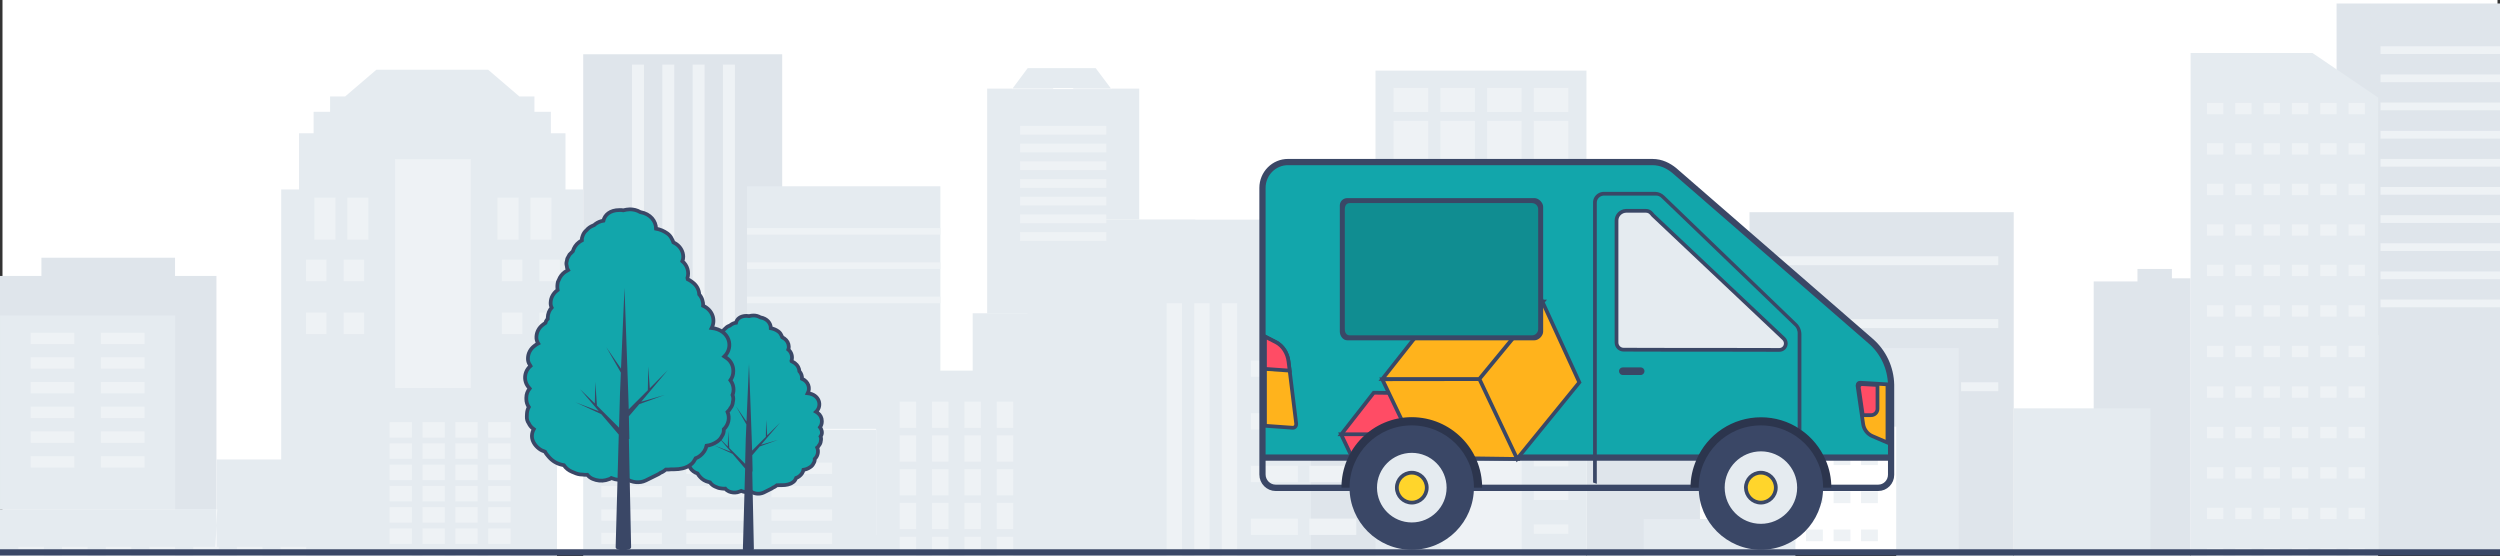 <?xml version="1.0" encoding="utf-8"?>
<!-- Generator: Adobe Illustrator 23.1.0, SVG Export Plug-In . SVG Version: 6.00 Build 0)  -->
<svg version="1.1" id="Banner_Graphic_1" xmlns="http://www.w3.org/2000/svg" xmlns:xlink="http://www.w3.org/1999/xlink" x="0px"
	 y="0px" width="2004px" height="446px" viewBox="0 0 2004 446" enable-background="new 0 0 2004 446" xml:space="preserve">
<rect x="0" y="0" width="2004" height="446" fill="#333333" stroke="none"/>
<rect id="banner_copy_3" x="2" y="-179.2" fill="#FFFFFF" width="2000" height="620"/>
<path id="Shape_4_copy_3" fill-rule="evenodd" clip-rule="evenodd" fill="#DFE5EB" d="M2004,442.8h-97.7V268.5h97.7V442.8z
	 M1614.2,540.8h-211.8V170.1h211.8V540.8z M2004,268.5h-131V2.8h131V268.5z M1756,223.1h-15v-7.5h-27.6v10h-35.1v315.3h77.7V223.1z
	 M467.5,43.5H627v301.3H467.5V43.5z M140.3,221.2v-14.6H33.2v14.6H0v187.2h173.5V221.2H140.3z M1205,540.8H978.4V261H1205V540.8
	L1205,540.8z M1545,540.8h-130.9V312.8H1545V540.8z M1362.7,540.8h-91V242.6h91V540.8z"/>
<path id="Shape_4_copy_2" fill-rule="evenodd" clip-rule="evenodd" fill="#E5EBF0" d="M890.9,71.4h-79.6l12.5-16.8h54.5L890.9,71.4z
	 M1271.7,540.8h-169.1V56.6h169.1V540.8z M1756,42.5h97.7l52.6,35.7v462.6H1756V42.5z M1723.8,540.8h-109.5V327.3h109.5V540.8z
	 M876.1,540.8h-96.4V251.1h96.4V540.8z M860.3,71v-0.4h-16.1V71h-52.9v180h121.9v-180L860.3,71L860.3,71z M453.3,151.9v-45.1h-11.7
	V89.6h-13.2V77.3h-12.1l-25-21.4h-89.6l-25,21.4h-12.1v12.3h-13.2v17.2h-11.7v45.1h-14.3v388.9h242.1V151.9H453.3L453.3,151.9z
	 M173.5,540.8h51.9V368.3h-51.9V540.8z M0.1,408.4h140.3V252.9H0.1V408.4L0.1,408.4z M0,540.8h168.1l6-132.7H0V540.8z M428.8,540.8
	h-136 M753.8,343.8h-155V149.3h155V343.8z M446.5,540.8h255.8V344.4H446.5V540.8z M831,540.8H702.4V428.8H831V540.8L831,540.8z
	 M1050.9,540.8H876.1V176.1h174.8V540.8L1050.9,540.8z M1570.1,540.8h-130.9V279h130.9V540.8L1570.1,540.8z M1520,540.8h-130.9V342
	H1520V540.8L1520,540.8z M1317.6,540.8h71.5V416.1h-71.5V540.8z"/>
<rect x="702.3" y="297.1" fill-rule="evenodd" clip-rule="evenodd" fill="#E5EBF0" width="134.6" height="180.1"/>
<rect x="823.6" y="176.1" fill-rule="evenodd" clip-rule="evenodd" fill="#E5EBF0" width="134.6" height="180.1"/>
<path fill-rule="evenodd" clip-rule="evenodd" fill="#EEF2F5" d="M377.4,311h-60.7V127.6h60.7V311z M1219.8,540.8h-65.2V195.1h65.2
	V540.8z M1601.8,212.6H1415v-7.2h186.8V212.6z M1601.8,263H1415v-7.2h186.8V263z M1601.8,313.6H1572v-7.2h29.8V313.6z M1417.2,372.8
	h-13.5v-9.4h13.5V372.8L1417.2,372.8z M1439.2,372.8h-13.5v-9.4h13.5V372.8L1439.2,372.8z M1461.2,372.8h-13.5v-9.4h13.5V372.8
	L1461.2,372.8z M1483.3,372.8h-13.5v-9.4h13.5V372.8L1483.3,372.8z M1505.3,372.8h-13.5v-9.4h13.5V372.8L1505.3,372.8z
	 M1417.2,403.3h-13.5v-9.4h13.5V403.3z M1439.2,403.3h-13.5v-9.4h13.5V403.3z M1461.2,403.3h-13.5v-9.4h13.5V403.3z M1483.3,403.3
	h-13.5v-9.4h13.5V403.3L1483.3,403.3z M1505.3,403.3h-13.5v-9.4h13.5V403.3z M1417.2,433.8h-13.5v-9.3h13.5V433.8z M1439.2,433.8
	h-13.5v-9.3h13.5V433.8z M1461.2,433.8h-13.5v-9.3h13.5V433.8z M1483.3,433.8h-13.5v-9.3h13.5V433.8L1483.3,433.8z M1505.3,433.8
	h-13.5v-9.3h13.5V433.8z M1417.2,464.3h-13.5V455h13.5V464.3z M1439.2,464.3h-13.5V455h13.5V464.3z M1461.2,464.3h-13.5V455h13.5
	V464.3z M1483.3,464.3h-13.5V455h13.5V464.3L1483.3,464.3z M1505.3,464.3h-13.5V455h13.5V464.3z M1417.2,511.8h-13.5v-26.4h13.5
	V511.8L1417.2,511.8z M1439.2,511.8h-13.5v-26.4h13.5V511.8L1439.2,511.8z M1461.2,511.8h-13.5v-26.4h13.5V511.8L1461.2,511.8z
	 M1483.3,511.8h-13.5v-26.4h13.5V511.8L1483.3,511.8z M1505.3,511.8h-13.5v-26.4h13.5V511.8L1505.3,511.8z M1144.8,89.8h-27.7V70.5
	h27.7V89.8z M1182.3,89.8h-27.7V70.5h27.7V89.8z M1219.8,89.8H1192V70.5h27.7v19.3H1219.8z M1257.2,89.8h-27.7V70.5h27.7V89.8
	L1257.2,89.8z M1144.8,173.6h-27.7V96.9h27.7V173.6z M1182.3,173.6h-27.7V96.9h27.7V173.6z M1219.8,173.6H1192V96.9h27.7v76.7
	H1219.8z M1257.2,173.6h-27.7V96.9h27.7V173.6L1257.2,173.6z M1144.8,238.1h-27.7v-7.5h27.7V238.1z M1257.2,238.1h-27.7v-7.5h27.7
	V238.1L1257.2,238.1z M1144.8,265.3h-27.7v-7.4h27.7V265.3z M1257.2,265.3h-27.7v-7.4h27.7V265.3L1257.2,265.3z M1144.8,292.3h-27.7
	v-7.5h27.7V292.3z M1257.2,292.3h-27.7v-7.5h27.7V292.3L1257.2,292.3z M1144.8,319.5h-27.7V312h27.7V319.5z M1257.2,319.5h-27.7V312
	h27.7V319.5L1257.2,319.5z M1144.8,346.6h-27.7v-7.5h27.7V346.6z M1257.2,346.6h-27.7v-7.5h27.7V346.6L1257.2,346.6z M1144.8,373.8
	h-27.7v-7.5h27.7V373.8z M1257.2,373.8h-27.7v-7.5h27.7V373.8L1257.2,373.8z M1144.8,400.8h-27.7v-7.5h27.7V400.8z M1257.2,400.8
	h-27.7v-7.5h27.7V400.8z M1144.8,427.9h-27.7v-7.5h27.7V427.9z M1257.2,427.9h-27.7v-7.5h27.7V427.9z M1144.8,455h-27.7v-7.5h27.7
	V455z M1257.2,455h-27.7v-7.5h27.7V455z M2007.7,43.3h-99.5v-6.2h99.5V43.3z M2007.7,65.9h-99.5v-6.2h99.5V65.9z M2007.7,88.4h-99.5
	v-6.2h99.5V88.4z M2007.7,111.1h-99.5v-6.2h99.5V111.1z M2007.7,133.6h-99.5v-6.2h99.5V133.6z M2007.7,156.1h-99.5v-6.2h99.5V156.1z
	 M2007.7,178.7h-99.5v-6.2h99.5V178.7z M2007.7,201.2h-99.5V195h99.5V201.2z M2007.7,223.8h-99.5v-6.2h99.5V223.8z M2007.7,246.3
	h-99.5v-6.2h99.5V246.3z M1782.2,91.6h-13.1v-9.1h13.1V91.6z M1804.9,91.6h-13.1v-9.1h13.1V91.6z M1827.6,91.6h-13.1v-9.1h13.1V91.6
	z M1850.3,91.6h-13.1v-9.1h13.1V91.6z M1873,91.6h-13.1v-9.1h13.1V91.6z M1895.7,91.6h-13.1v-9.1h13.1V91.6z M1782.2,123.9h-13.1
	v-9.1h13.1V123.9z M1804.9,123.9h-13.1v-9.1h13.1V123.9z M1827.6,123.9h-13.1v-9.1h13.1V123.9z M1850.3,123.9h-13.1v-9.1h13.1V123.9
	z M1873,123.9h-13.1v-9.1h13.1V123.9z M1895.7,123.9h-13.1v-9.1h13.1V123.9z M1782.2,156.4h-13.1v-9.1h13.1V156.4z M1804.9,156.4
	h-13.1v-9.1h13.1V156.4z M1827.6,156.4h-13.1v-9.1h13.1V156.4z M1850.3,156.4h-13.1v-9.1h13.1V156.4z M1873,156.4h-13.1v-9.1h13.1
	V156.4z M1895.7,156.4h-13.1v-9.1h13.1V156.4z M1782.2,188.9h-13.1v-9.1h13.1V188.9z M1804.9,188.9h-13.1v-9.1h13.1V188.9z
	 M1827.6,188.9h-13.1v-9.1h13.1V188.9z M1850.3,188.9h-13.1v-9.1h13.1V188.9z M1873,188.9h-13.1v-9.1h13.1V188.9z M1895.7,188.9
	h-13.1v-9.1h13.1V188.9z M1782.2,221.3h-13.1v-9.1h13.1V221.3z M1804.9,221.3h-13.1v-9.1h13.1V221.3z M1827.6,221.3h-13.1v-9.1h13.1
	V221.3z M1850.3,221.3h-13.1v-9.1h13.1V221.3z M1873,221.3h-13.1v-9.1h13.1V221.3z M1895.7,221.3h-13.1v-9.1h13.1V221.3z
	 M1782.2,253.8h-13.1v-9.1h13.1V253.8z M1804.9,253.8h-13.1v-9.1h13.1V253.8z M1827.6,253.8h-13.1v-9.1h13.1V253.8z M1850.3,253.8
	h-13.1v-9.1h13.1V253.8z M1873,253.8h-13.1v-9.1h13.1V253.8z M1895.7,253.8h-13.1v-9.1h13.1V253.8z M1782.2,286.3h-13.1v-9.1h13.1
	V286.3z M1804.9,286.3h-13.1v-9.1h13.1V286.3z M1827.6,286.3h-13.1v-9.1h13.1V286.3z M1850.3,286.3h-13.1v-9.1h13.1V286.3z
	 M1873,286.3h-13.1v-9.1h13.1V286.3z M1895.7,286.3h-13.1v-9.1h13.1V286.3z M1782.2,318.8h-13.1v-9.1h13.1V318.8z M1804.9,318.8
	h-13.1v-9.1h13.1V318.8z M1827.6,318.8h-13.1v-9.1h13.1V318.8z M1850.3,318.8h-13.1v-9.1h13.1V318.8z M1873,318.8h-13.1v-9.1h13.1
	V318.8z M1895.7,318.8h-13.1v-9.1h13.1V318.8z M1782.2,351.3h-13.1v-9.1h13.1V351.3z M1804.9,351.3h-13.1v-9.1h13.1V351.3z
	 M1827.6,351.3h-13.1v-9.1h13.1V351.3z M1850.3,351.3h-13.1v-9.1h13.1V351.3z M1873,351.3h-13.1v-9.1h13.1V351.3z M1895.7,351.3
	h-13.1v-9.1h13.1V351.3z M1782.2,383.6h-13.1v-9.1h13.1V383.6z M1804.9,383.6h-13.1v-9.1h13.1V383.6z M1827.6,383.6h-13.1v-9.1h13.1
	V383.6z M1850.3,383.6h-13.1v-9.1h13.1V383.6z M1873,383.6h-13.1v-9.1h13.1V383.6z M1895.7,383.6h-13.1v-9.1h13.1V383.6z
	 M1782.2,416.1h-13.1V407h13.1V416.1z M1804.9,416.1h-13.1V407h13.1V416.1z M1827.6,416.1h-13.1V407h13.1V416.1z M1850.3,416.1
	h-13.1V407h13.1V416.1z M1873,416.1h-13.1V407h13.1V416.1z M1895.7,416.1h-13.1V407h13.1V416.1z M1782.2,448.6h-13.1v-9.1h13.1
	V448.6z M1804.9,448.6h-13.1v-9.1h13.1V448.6z M1827.6,448.6h-13.1v-9.1h13.1V448.6z M1850.3,448.6h-13.1v-9.1h13.1V448.6z
	 M1873,448.6h-13.1v-9.1h13.1V448.6z M1895.7,448.6h-13.1v-9.1h13.1V448.6z M1804.9,481h-13.1V472h13.1V481z M1827.6,481h-13.1V472
	h13.1V481z M1850.3,481h-13.1V472h13.1V481z M1873,481h-13.1V472h13.1V481z M1895.7,481h-13.1V472h13.1V481z M886.8,107.9h-69.1v-7
	h69.1V107.9z M886.8,122.1h-69.1v-7h69.1V122.1L886.8,122.1z M886.8,136.3h-69.1v-7h69.1V136.3L886.8,136.3z M886.8,150.6h-69.1v-7
	h69.1V150.6L886.8,150.6z M886.8,164.7h-69.1v-7h69.1V164.7z M886.8,178.9h-69.1v-7h69.1V178.9z M886.8,193.1h-69.1v-7h69.1V193.1z
	 M516.2,343.8h-9.6v-292h9.6V343.8L516.2,343.8z M540.5,343.8h-9.6v-292h9.6V343.8L540.5,343.8z M564.8,343.8h-9.6v-292h9.6V343.8
	L564.8,343.8z M589.1,343.8h-9.6v-292h9.6V343.8L589.1,343.8z M268.9,192.1H252v-33.7h16.9V192.1z M295.3,192.1h-16.9v-33.7h16.9
	V192.1z M425.2,192.1h16.9v-33.7h-16.9V192.1z M398.8,192.1h16.9v-33.7h-16.9V192.1z M261.7,225.4h-16.4v-17.3h16.4V225.4
	L261.7,225.4z M291.9,225.4h-16.4v-17.3h16.4V225.4L291.9,225.4z M261.7,267.8h-16.4v-17.3h16.4V267.8L261.7,267.8z M291.9,267.8
	h-16.4v-17.3h16.4V267.8z M432.4,225.4h16.4v-17.3h-16.4V225.4L432.4,225.4z M402.3,225.4h16.4v-17.3h-16.4V225.4L402.3,225.4z
	 M402.3,267.8h16.4v-17.3h-16.4V267.8z M432.4,267.8h16.4v-17.3h-16.4V267.8z M59.6,275.8h-35v-9.1h35V275.8z M115.9,275.8h-35v-9.1
	h35V275.8L115.9,275.8z M59.6,295.5h-35v-9.1h35V295.5z M115.9,295.5h-35v-9.1h35V295.5L115.9,295.5z M59.6,315.3h-35v-9.1h35V315.3
	z M115.9,315.3h-35v-9.1h35V315.3L115.9,315.3z M59.6,335.1h-35V326h35V335.1z M115.9,335.1h-35V326h35V335.1L115.9,335.1z
	 M59.6,355h-35v-9.2h35V355z M115.9,355h-35v-9.2h35V355L115.9,355z M59.6,374.8h-35v-9.1h35V374.8z M115.9,374.8h-35v-9.1h35V374.8
	L115.9,374.8z M35.2,452.5H14.7v-14.2h20.5V452.5L35.2,452.5z M70.2,452.5H49.7v-14.2h20.5V452.5L70.2,452.5z M105.3,452.5H84.8
	v-14.2h20.5V452.5L105.3,452.5z M140.3,452.5h-20.5v-14.2h20.5V452.5L140.3,452.5z M175.4,452.5h-20.5v-14.2h20.5V452.5L175.4,452.5
	z M210.4,452.5h-20.5v-14.2h20.5V452.5L210.4,452.5z M245.4,452.5h-20.5v-14.2h20.5V452.5L245.4,452.5z M35.2,481.4H14.7v-14.2h20.5
	V481.4z M70.2,481.4H49.7v-14.2h20.5V481.4z M105.3,481.4H84.8v-14.2h20.5V481.4z M140.3,481.4h-20.5v-14.2h20.5V481.4z
	 M175.4,481.4h-20.5v-14.2h20.5V481.4z M210.4,481.4h-20.5v-14.2h20.5V481.4z M245.4,481.4h-20.5v-14.2h20.5V481.4z M330.2,350.8
	h-17.9v-12.4h17.9V350.8L330.2,350.8z M356.6,350.8h-17.9v-12.4h17.9V350.8L356.6,350.8z M382.9,350.8H365v-12.4h17.9V350.8
	L382.9,350.8z M409.3,350.8h-17.9v-12.4h17.9V350.8L409.3,350.8z M330.2,367.8h-17.9v-12.4h17.9V367.8L330.2,367.8z M356.6,367.8
	h-17.9v-12.4h17.9V367.8L356.6,367.8z M382.9,367.8H365v-12.4h17.9V367.8L382.9,367.8z M409.3,367.8h-17.9v-12.4h17.9V367.8
	L409.3,367.8z M330.2,384.9h-17.9v-12.4h17.9V384.9L330.2,384.9z M356.6,384.9h-17.9v-12.4h17.9V384.9L356.6,384.9z M382.9,384.9
	H365v-12.4h17.9V384.9L382.9,384.9z M409.3,384.9h-17.9v-12.4h17.9V384.9L409.3,384.9z M330.2,401.9h-17.9v-12.4h17.9V401.9z
	 M356.6,401.9h-17.9v-12.4h17.9V401.9L356.6,401.9z M382.9,401.9H365v-12.4h17.9V401.9z M409.3,401.9h-17.9v-12.4h17.9V401.9z
	 M330.2,418.9h-17.9v-12.4h17.9V418.9z M356.6,418.9h-17.9v-12.4h17.9V418.9L356.6,418.9z M382.9,418.9H365v-12.4h17.9V418.9z
	 M409.3,418.9h-17.9v-12.4h17.9V418.9z M330.2,436h-17.9v-12.4h17.9V436z M356.6,436h-17.9v-12.4h17.9V436L356.6,436z M382.9,436
	H365v-12.4h17.9V436z M409.3,436h-17.9v-12.4h17.9V436z M330.2,453h-17.9v-12.4h17.9V453z M356.6,453h-17.9v-12.4h17.9V453
	L356.6,453z M382.9,453H365v-12.4h17.9V453z M409.3,453h-17.9v-12.4h17.9V453z M330.2,470h-17.9v-12.4h17.9V470z M356.6,470h-17.9
	v-12.4h17.9V470L356.6,470z M382.9,470H365v-12.4h17.9V470z M409.3,470h-17.9v-12.4h17.9V470z M330.2,487.1h-17.9v-12.4h17.9V487.1z
	 M356.6,487.1h-17.9v-12.4h17.9V487.1L356.6,487.1z M382.9,487.1H365v-12.4h17.9V487.1z M409.3,487.1h-17.9v-12.4h17.9V487.1z
	 M330.2,521.1h-17.9v-12.4h17.9V521.1z M356.6,521.1h-17.9v-12.4h17.9V521.1L356.6,521.1z M382.9,521.1H365v-12.4h17.9V521.1z
	 M409.3,521.1h-17.9v-12.4h17.9V521.1z M753.8,188.1h-155v-5.3h155V188.1z M753.8,215.6h-155v-5.3h155V215.6z M753.8,243.1h-155
	v-5.3h155V243.1z M598.7,379.9h-48.6v-9h48.6V379.9L598.7,379.9z M530.6,379.9H482v-9h48.6V379.9L530.6,379.9z M618.4,379.9H667v-9
	h-48.6V379.9z M598.7,398.6h-48.6v-9h48.6V398.6L598.7,398.6z M530.6,398.6H482v-9h48.6V398.6L530.6,398.6z M618.4,398.6H667v-9
	h-48.6V398.6z M598.7,417.4h-48.6v-9h48.6V417.4L598.7,417.4z M530.6,417.4H482v-9h48.6V417.4L530.6,417.4z M618.4,417.4H667v-9
	h-48.6V417.4z M598.7,436.1h-48.6v-9h48.6V436.1L598.7,436.1z M530.6,436.1H482v-9h48.6V436.1L530.6,436.1z M618.4,436.1H667v-9
	h-48.6V436.1L618.4,436.1z M598.7,454.9h-48.6v-9h48.6V454.9L598.7,454.9z M530.6,454.9H482v-9h48.6V454.9L530.6,454.9z
	 M618.4,454.9H667v-9h-48.6V454.9z M734.4,343h-13.2v-21h13.2V343L734.4,343z M760.3,343h-13.2v-21h13.2V343L760.3,343z M786.3,343
	h-13.2v-21h13.2V343L786.3,343z M812.2,343H799v-21h13.2V343L812.2,343z M734.4,370h-13.2v-21h13.2V370z M760.3,370h-13.2v-21h13.2
	V370z M786.3,370h-13.2v-21h13.2V370z M812.2,370H799v-21h13.2V370z M734.4,397.1h-13.2v-21h13.2V397.1L734.4,397.1z M760.3,397.1
	h-13.2v-21h13.2V397.1L760.3,397.1z M786.3,397.1h-13.2v-21h13.2V397.1L786.3,397.1z M812.2,397.1H799v-21h13.2V397.1L812.2,397.1z
	 M734.4,424.1h-13.2v-21h13.2V424.1L734.4,424.1z M760.3,424.1h-13.2v-21h13.2V424.1L760.3,424.1z M786.3,424.1h-13.2v-21h13.2
	V424.1L786.3,424.1z M812.2,424.1H799v-21h13.2V424.1L812.2,424.1z M734.4,451.3h-13.2v-21h13.2V451.3L734.4,451.3z M760.3,451.3
	h-13.2v-21h13.2V451.3L760.3,451.3z M786.3,451.3h-13.2v-21h13.2V451.3L786.3,451.3z M812.2,451.3H799v-21h13.2V451.3L812.2,451.3z
	 M947.5,540.8h-12.3V243.1h12.3V540.8z M969.6,540.8h-12.3V243.1h12.3V540.8z M991.7,540.8h-12.3V243.1h12.3V540.8z M1040.4,302
	h-37.7V289h37.7V302L1040.4,302z M1087.2,302h-37.7V289h37.7V302L1087.2,302z M1040.4,344.3h-37.7v-13.1h37.7V344.3L1040.4,344.3z
	 M1087.2,344.3h-37.7v-13.1h37.7V344.3L1087.2,344.3z M1040.4,386.5h-37.7v-13.1h37.7V386.5L1040.4,386.5z M1087.2,386.5h-37.7
	v-13.1h37.7V386.5L1087.2,386.5z M1040.4,428.8h-37.7v-13.1h37.7V428.8L1040.4,428.8z M1087.2,428.8h-37.7v-13.1h37.7V428.8
	L1087.2,428.8z M1040.4,470.9h-37.7v-13.1h37.7V470.9L1040.4,470.9z M1087.2,470.9h-37.7v-13.1h37.7V470.9L1087.2,470.9z"/>
<path id="Shape_5_copy_2" fill-rule="evenodd" clip-rule="evenodd" fill="#12A6AB" stroke="#3A4766" stroke-width="3" d="
	M657.3,342.5c1-1.3,1.5-3,1.5-4.6v-0.4c0-2.5-1.2-4.9-3.2-6.4c-0.4-0.4-0.9-0.7-1.4-1c5-4.8,2.8-13.8-6.7-14.9
	c2.1-4.1,0.6-9.3-4.6-11.6c0.1-2.2-0.6-4.3-2.1-6c-0.2-2.5-1.4-4.8-3.4-6.3l-0.5-0.4c-0.7-0.5-1.4-0.9-2.2-1.3
	c0-0.2-0.1-0.3-0.2-0.5c1-3.2,0-6.8-2.6-8.9c0.3-0.8,0.5-1.6,0.4-2.4c-0.1-2.6-1.4-4.9-3.5-6.4c-0.6-0.4-1.1-0.7-1.8-1.1
	c-0.2-0.6-0.4-1.2-0.8-1.8c-0.5-1.2-1.4-2.2-2.4-2.9c-1.8-1.3-3.8-2.1-5.9-2.5c0-3.9-2.8-7.7-8.4-8.7c-1.7-1-3.5-1.5-5.5-1.5
	c-1.2,0-2.3,0.2-3.5,0.5c-0.7-0.1-1.4-0.2-2.1-0.2c-5,0-7.8,2.6-8.4,5.5c-1.6,0.2-3.1,0.9-4.3,1.8c-0.2,0.2-0.4,0.3-0.6,0.5
	l-0.6,0.2c-1.3,0.5-2.4,1.3-3.3,2.3c-1,0.8-1.7,1.9-2.1,3.1c-0.3,0.7-0.4,1.5-0.4,2.3c-0.5,0.3-1,0.6-1.5,1
	c-1.5,1.2-2.7,2.9-3.2,4.7c-0.6,0.6-1.2,1.1-1.8,1.8c-0.4,0.7-0.8,1.4-1.2,2.2c-0.1,0.4-0.2,0.9-0.2,1.3c-0.3,0.8-0.3,1.6,0,2.4
	c0.1,0.4,0.1,0.8,0.2,1.2c0,0.1,0.3,0.6,0.5,1l-1.8,1.1c-1.4,1-2.4,2.4-3,4c-0.2,0.4-0.4,0.8-0.5,1.1c-0.5,1.1-0.6,2.4-0.2,3.6
	c0,0.2,0,0.4,0.1,0.6l-0.3,0.2c-2.1,1.5-3.3,3.9-3.5,6.4c0,0.9,0.1,1.8,0.5,2.6c-1.2,1.4-2,3.2-2,5c0,0.3,0,0.6,0,0.8l-0.3,0.3
	c-0.5,0.5-0.8,1.2-0.9,1.8c-0.3,0.2-0.5,0.3-0.8,0.5l-0.5,0.4c-2.1,1.5-3.3,3.9-3.5,6.4c-0.1,1.2,0.3,2.4,0.9,3.4
	c-0.5,0.3-1,0.6-1.5,0.9l-0.5,0.4c-2.1,1.5-3.3,3.9-3.5,6.4c-0.1,1.2,0.3,2.5,1,3.5c0.1,0.2,0.2,0.4,0.3,0.6
	c-1.1,0.9-1.9,2.1-2.4,3.4c-0.9,2.5-0.5,5.3,1.2,7.4c0.2,0.3,0.5,0.6,0.8,0.9c-1.1,1.3-1.8,3-1.8,4.8v0.8c0,1.5,0.4,3,1.3,4.2
	c-0.6,1.1-0.9,2.2-1,3.5c0,0.5-0.1,1-0.1,1.5c-0.1,1.2,0.3,2.5,1,3.5c0.5,1.2,1.4,2.2,2.4,2.9l0.3,0.2c-0.6,1-1,2.2-1,3.4v0.4
	c0.2,2.6,1.5,4.9,3.6,6.4c1,0.8,2.1,1.3,3.3,1.7c0.3,0.5,0.6,1,1,1.5c0.3,0.4,0.7,0.8,1,1.2c1.8,2.1,4.3,3.6,7.1,4.2
	c0.3,0.1,0.6,0.1,0.9,0.2c1.1,1.6,2.6,2.8,4.3,3.5l1,0.4c1.4,0.7,2.9,1,4.4,1.1c0.9,0.1,1.8,0.2,2.6,0.1c0.8,1,1.8,1.7,2.9,2.2
	c2.1,0.9,4.5,1.2,6.8,0.7l2.1-0.7c0.3-0.1,0.6-0.3,0.9-0.4l0.2,0.1c2.2,0.9,4.5,1.1,6.8,0.7c0.3-0.1,0.6-0.2,0.9-0.3
	c3,2,6.9,2.3,10.2,0.8c2.1-1.1,4.3-2.1,6.4-3.2c0.4-0.2,0.8-0.5,1.2-0.8c0.7-0.3,1.4-0.6,2-1.1c0.3-0.2,0.6-0.5,0.9-0.7
	c1,0,1.9,0,2.9-0.1h1.5c3,0,6.2-0.6,8.3-2.2c1.1-0.6,1.9-1.6,2.4-2.7c0.2-0.3,0.4-0.6,0.5-0.9c0.9-0.3,1.8-0.8,2.5-1.4
	c1.7-1.3,2.9-3.1,3.3-5.1c2-0.3,4-1.1,5.6-2.3c1.1-0.7,1.9-1.7,2.4-2.8c0.7-1,1.1-2.2,1-3.5v-0.1c2.5-2.3,3.3-6,2-9.1
	c0.4-0.3,0.7-0.7,1-1.1c0.2-0.3,0.3-0.5,0.5-0.8c0.8-0.9,1.3-2.1,1.4-3.4c0.3-1.2,0.3-2.5-0.2-3.6
	C659.5,347.6,659,344.8,657.3,342.5z"/>
<path id="Shape_5_copy_2-2" fill-rule="evenodd" clip-rule="evenodd" fill="#3A4766" d="M625.3,338.8L615,349l-0.9-12.4l-0.2,13.6
	l-11,11l-0.3-9.3l-2.2-60.4l-2,46.4l-8.5-12.3l8.4,14.6l-0.5,11.7l-0.5,19.9l-12.7-12.7l-0.9-13.6l-0.3,12.4l-8.4-8.4l10.8,12.6
	l-13.4-5.1l14.8,6.8l10.1,11.8l-1.8,64.5v0.4l0.1,0.1l0.2,0.2l0.2,0.1l0.3,0.2l0.2,0.1l0.4,0.2l0.3,0.1l0.5,0.1h0.3
	c0.2,0,0.3,0.1,0.5,0.1h0.4c0.2,0,0.4,0,0.5,0h0.6c2.4,0,4.4-0.7,4.3-1.7l-1.3-62.1h0.2h0.1l-0.3-13l6-7l14.6-5.3l-13.5,3.9
	L625.3,338.8z"/>
<path fill-rule="evenodd" clip-rule="evenodd" fill="#12A6AB" stroke="#3A4766" stroke-width="3" d="M585.5,304.8
	c1.5-2.1,2.3-4.5,2.3-7.1v-0.6c0-3.8-1.8-7.5-4.9-9.8c-0.7-0.6-1.4-1.1-2.2-1.6c7.6-7.4,4.3-21.1-10.2-22.8
	c3.2-6.2,0.9-14.3-6.9-17.8c0.2-3.3-0.9-6.6-3.1-9.1c-0.2-3.8-2.1-7.3-5.2-9.6l-0.8-0.6c-1-0.8-2.1-1.4-3.3-2
	c-0.1-0.3-0.2-0.5-0.2-0.8c1.6-4.9,0-10.3-4-13.6c0.5-1.2,0.7-2.4,0.7-3.7c-0.1-3.9-2.1-7.5-5.2-9.8c-0.8-0.6-1.7-1.1-2.7-1.6
	c-0.3-1-0.7-1.9-1.2-2.7c-0.8-1.8-2.1-3.4-3.7-4.5c-2.7-1.9-5.7-3.2-9-3.8c-0.1-5.9-4.3-11.8-12.7-13.3c-2.5-1.5-5.4-2.2-8.3-2.2
	c-1.8,0.1-3.5,0.3-5.3,0.8c-1-0.2-2.1-0.3-3.1-0.2c-7.6,0-11.8,4-12.8,8.5c-2.4,0.4-4.6,1.3-6.6,2.8c-0.3,0.3-0.6,0.5-0.9,0.8
	l-1,0.4c-1.9,0.8-3.7,2-5,3.6c-1.5,1.2-2.6,2.9-3.2,4.7c-0.5,1.1-0.7,2.3-0.6,3.5c-0.8,0.4-1.6,1-2.3,1.5c-2.4,1.8-4.1,4.4-4.9,7.2
	c-0.9,0.8-1.8,1.8-2.7,2.7c-0.6,1.1-1.2,2.2-1.8,3.3c-0.2,0.6-0.3,1.3-0.4,2c-0.4,1.2-0.4,2.5,0,3.7c0.1,0.6,0.2,1.3,0.3,1.9
	c0.1,0.2,0.4,0.8,0.8,1.5l-2.8,1.7c-2.1,1.6-3.7,3.7-4.6,6.1l-0.8,1.7c-0.5,2.1-0.6,4.4-0.2,6.5l-0.4,0.3c-3.1,2.3-5.1,5.9-5.2,9.8
	c-0.1,1.4,0.2,2.8,0.8,4c-1.9,2.1-3,4.9-3.1,7.7c0,0.4,0,0.9,0,1.3l-0.5,0.5c-0.7,0.8-1.2,1.8-1.4,2.8c-0.4,0.3-0.8,0.5-1.2,0.8
	l-0.8,0.6c-3.1,2.3-5.1,5.9-5.2,9.8c-0.1,1.8,0.4,3.6,1.4,5.2c-0.8,0.4-1.5,0.9-2.2,1.4l-0.8,0.6c-3.1,2.3-5.1,5.9-5.2,9.8
	c-0.1,1.9,0.4,3.8,1.5,5.3c0.1,0.3,0.3,0.7,0.5,1c-1.6,1.4-2.9,3.2-3.6,5.2c-1.4,3.9-0.7,8.2,1.8,11.4c0.4,0.5,0.8,0.9,1.2,1.4
	c-1.7,2.1-2.7,4.6-2.7,7.3v1.2c0,2.3,0.7,4.5,2,6.4c-0.9,1.6-1.4,3.4-1.5,5.3c0,0.8-0.1,1.6-0.1,2.3c-0.1,1.9,0.4,3.8,1.5,5.3
	c0.8,1.8,2.1,3.4,3.7,4.5l0.4,0.3c-0.9,1.6-1.4,3.3-1.5,5.1v0.6c0,3.6,2.3,7.3,5.5,9.8c1.5,1.2,3.2,2,5,2.6c0.4,0.8,0.9,1.6,1.5,2.3
	c0.5,0.6,1,1.2,1.5,1.8c2.8,3.3,6.5,5.5,10.7,6.4c0.5,0.1,0.9,0.2,1.4,0.3c1.6,2.4,3.9,4.2,6.6,5.3l1.5,0.6c2.1,1,4.3,1.6,6.7,1.6
	c1.3,0.2,2.7,0.3,4,0.2c1.2,1.5,2.7,2.6,4.4,3.3c3.3,1.4,6.9,1.8,10.4,1l3.2-1c0.4-0.2,0.9-0.4,1.3-0.7l0.3,0.1
	c3.3,1.4,6.9,1.7,10.4,1c0.5-0.1,1-0.2,1.4-0.4c4.3,2.8,10.5,3.7,15.5,1.2l9.7-4.8c0.7-0.3,1.3-0.7,1.9-1.2c1.1-0.4,2.1-1,3-1.6
	c0.5-0.3,0.9-0.7,1.4-1.1c1.5,0,2.9,0,4.4-0.2h2.3c4.6,0,9.4-0.9,12.7-3.4c1.6-1,2.9-2.4,3.7-4.1c0.3-0.4,0.6-0.8,0.8-1.3
	c1.4-0.5,2.7-1.3,3.8-2.2c2.5-2,4.3-4.7,5-7.9c3.1-0.4,6-1.6,8.6-3.4c1.6-1.1,2.9-2.6,3.7-4.3c1.1-1.5,1.6-3.4,1.5-5.3v-0.2
	c3.8-3.6,5-9.1,3-13.9c0.5-0.5,1-1.1,1.5-1.7c0.3-0.4,0.4-0.8,0.7-1.2c1.2-1.4,2-3.3,2.1-5.2c0.5-1.8,0.4-3.8-0.3-5.5
	C588.7,312.8,588.1,308.3,585.5,304.8z"/>
<path id="Shape_5_copy" fill-rule="evenodd" clip-rule="evenodd" fill="#3A4766" d="M535.2,296.8l-14.3,14.4l-1.3-17.4l-0.3,19
	L504,328.1l-0.4-13l-3-84.4l-2.8,64.8L486,278.3l11.7,20.4L497,315l-0.8,27.8l-17.7-17.7l-1.3-19l-0.4,17.3L465,312l15,17.6
	l-18.6-7.1L482,332l14,16.4l-2.5,90.2l0.1,0.6l0.1,0.2l0.3,0.3l0.2,0.2l0.4,0.3l0.3,0.1l0.6,0.2l0.4,0.1l0.7,0.2l0.5,0.1
	c0.2,0,0.5,0.1,0.7,0.1h0.5c0.3,0,0.5,0,0.8,0h0.8c3.3,0,6.1-0.9,6-2.4l-1.8-86.7h0.3h0.1l-0.4-18.2l8.3-9.7l20.3-7.4L514,322
	L535.2,296.8z"/>
<path fill-rule="evenodd" clip-rule="evenodd" fill="#12A6AB" stroke="#3A4766" stroke-width="5" d="M1012,150.6v229.8
	c0,5.9,4.8,10.7,10.6,10.7l0,0h482.9c5.8,0,10.4-4.7,10.4-10.5v-71.2c0-0.3,0-0.7,0-1c-0.3-13.5-6.2-26.2-16.4-35L1342,136.6
	c-4.5-3.6-10.2-6.7-17.5-6.7h-291.9C1021.3,129.8,1012,139.1,1012,150.6L1012,150.6z M1012,366.8v13.5c0,5.9,4.8,10.7,10.6,10.7l0,0
	h482.9c5.8,0,10.4-4.7,10.4-10.5v-13.7H1012L1012,366.8z M1383.7,390.9c0,15.4,12.5,27.9,27.9,27.9s27.9-12.5,27.9-27.9
	S1427,363,1411.6,363C1396.1,363,1383.6,375.5,1383.7,390.9L1383.7,390.9L1383.7,390.9z M1131.7,419.9c16,0,29.1-13,29.1-29
	s-13-29.1-29-29.1s-29.1,13-29.1,29l0,0C1102.7,406.9,1115.7,419.9,1131.7,419.9L1131.7,419.9z"/>
<path id="Rectangle_11_copy_4" fill-rule="evenodd" clip-rule="evenodd" fill="#FF4C65" stroke="#3A4766" stroke-width="3" d="
	M1075,348.1h40.9l15.9,33.8l-41-0.6L1075,348.1z M1115.9,348l26.6-32.5l15.5,33.9l-26.2,32.4L1115.9,348z M1101.2,314.8l41.6,0.5
	l-26.8,32.8h-40.8L1101.2,314.8z"/>
<path id="Rectangle_11_copy_5" fill-rule="evenodd" clip-rule="evenodd" fill="#FFB31C" stroke="#3A4766" stroke-width="3" d="
	M1108,304l77.9-0.1l30.3,64l-78.1-1.1L1108,304z M1185.9,303.8l50.7-61.5l29.4,64.2l-49.9,61.3L1185.9,303.8z M1157.8,240.8
	l79.1,0.9l-51.1,62.1h-77.7L1157.8,240.8z"/>
<path id="Shape_3_copy" fill-rule="evenodd" clip-rule="evenodd" fill="#E5EBF0" stroke="#3A4766" stroke-width="3" d="
	M1295.8,176.7v97.9c0,3.1,2.5,5.7,5.7,5.7l41.1,0.1h7.5h15.6h3.4h6.9l50.3,0.1c2.9,0,5.2-2.3,5.2-5.2c0-1.4-0.6-2.8-1.6-3.8
	l-104.9-99c-0.4-0.4-0.8-0.9-1.1-1.3c-1.1-1.4-2.7-2.2-4.5-2.2h-15.9C1299.2,169.1,1295.8,172.6,1295.8,176.7z"/>
<path id="Shape_3_copy_10" fill-rule="evenodd" clip-rule="evenodd" fill="#3A4766" d="M1300.9,300.6h14.3c1.7,0,3-1.4,3-3.1
	s-1.4-3-3-3h-14.3c-1.7,0-3.1,1.3-3.1,3S1299.1,300.6,1300.9,300.6L1300.9,300.6z"/>
<path id="Shape_3_copy_7" fill-rule="evenodd" clip-rule="evenodd" fill="#FFB31C" stroke="#3A4766" stroke-width="3" d="M1489,309
	l2.3,16l2.2,14.9c0.6,4.3,3.4,8,7.4,9.7l12.1,5.2v-46.7l-13.1-0.8l-8.8-0.5c-1.1-0.1-2,0.8-2,1.8C1489,308.8,1489,309,1489,309z
	 M1014,269.8v71.5l22.3,1.6c1.7,0.1,3-1.6,2.7-3.6l-5.2-42.2l-0.9-7.2c-0.8-6.9-4.7-12.8-10.1-15.6L1014,269.8z"/>
<path id="Shape_3_copy_8" fill-rule="evenodd" clip-rule="evenodd" fill="#FF4C65" stroke="#3A4766" stroke-width="3" d="
	M1014,269.8v25.9l19.8,1.4l-0.9-7.2c-0.8-6.9-4.7-12.8-10.1-15.6L1014,269.8z M1490,310.8l3.2,22h6.6c2.9,0,5.2-2.3,5.2-5.1l0,0
	v-19.1l-12.2-0.7c-1.5-0.1-2.7,1-2.8,2.5C1489.9,310.5,1490,310.8,1490,310.8z"/>
<path id="Shape_3_copy_6" fill-rule="evenodd" clip-rule="evenodd" fill="#3A4766" d="M1080,272.8h150c3.4,0,7-3.6,7-7v-100
	c0-3.4-3.6-7-7-7h-150c-3.3,0-6,2.6-6,5.8c0,0.1,0,0.1,0,0.2v101C1074,269.3,1076.6,272.8,1080,272.8z M1277,161.8v225l3,1v-225
	c-0.2-3.2,2.3-5.8,5.4-6c0.2,0,0.4,0,0.6,0h41c1.9-0.2,3.7,0.6,5,2l106,102c2.1,1.7,3.2,4.3,3,7v76c0.3,0.2,2.7,0.8,3,1v-77
	c-0.1-3.5-1.6-6.8-4.2-9.1L1334,156.8c-1.9-1.8-4.4-2.9-7-3h-42C1280.7,154.1,1277.2,157.6,1277,161.8z"/>
<path id="Shape_3_copy_11" fill-rule="evenodd" clip-rule="evenodd" fill="#108D91" d="M1228,162.8c2.7,0,5,2.1,5,4.9v0.1v96
	c0,2.7-2.1,5-4.9,5h-0.1h-146c-2.8,0-4-2.2-4-5v-96c0-2.8,1.2-5,4-5H1228z"/>
<path id="Shape_3_copy_2" fill-rule="evenodd" clip-rule="evenodd" fill="#2C354D" d="M1355.1,390.9H1468c0-7.6-1.5-15.2-4.6-22.2
	c-4.2-9.7-11-18.1-19.7-24.1c-0.3-0.3-0.7-0.5-1-0.7c-9.2-6.2-20-9.4-31.1-9.4c-22.6,0-43,13.5-51.8,34.2
	C1356.7,375.8,1355.1,383.3,1355.1,390.9z M1075.3,390.9h112.8c0-31.2-25.2-56.4-56.4-56.5C1100.6,334.4,1075.3,359.6,1075.3,390.9
	C1075.3,390.8,1075.3,390.9,1075.3,390.9z"/>
<path id="Shape_3_copy_5" fill-rule="evenodd" clip-rule="evenodd" fill="#3A4766" d="M1361.7,390.9c0,27.5,22.4,49.8,49.9,49.8
	s49.8-22.4,49.8-49.9s-22.3-49.8-49.9-49.8C1384,341,1361.7,363.3,1361.7,390.9L1361.7,390.9z M1081.8,390.9
	c0,27.5,22.4,49.8,49.9,49.8s49.8-22.4,49.8-49.9s-22.3-49.8-49.9-49.8C1104.1,341,1081.8,363.3,1081.8,390.9L1081.8,390.9z"/>
<path id="Shape_3_copy_4" fill-rule="evenodd" clip-rule="evenodd" fill="#E5EBF0" d="M1411.5,419.9c16,0,29.1-13,29.1-29
	s-13-29.1-29-29.1s-29.1,13-29.1,29l0,0C1382.5,406.9,1395.5,419.9,1411.5,419.9z M1103.8,390.9c0,15.4,12.5,27.9,27.9,27.9
	s27.9-12.5,27.9-27.9s-12.5-27.9-27.9-27.9C1116.3,363,1103.8,375.5,1103.8,390.9L1103.8,390.9z"/>
<path id="Shape_3_copy_3" fill-rule="evenodd" clip-rule="evenodd" fill="#FFD52B" stroke="#3A4766" stroke-width="3" d="
	M1411.5,402.9c6.6,0,12-5.4,12-12s-5.4-12-12-12s-12,5.4-12,12l0,0C1399.6,397.5,1404.9,402.9,1411.5,402.9z M1131.7,402.9
	c6.6,0,12-5.4,12-12s-5.4-12-12-12s-12,5.4-12,12l0,0C1119.7,397.5,1125.1,402.9,1131.7,402.9L1131.7,402.9z"/>
<rect x="-2.7" y="523.8" fill-rule="evenodd" clip-rule="evenodd" fill="#FFFFFF" width="2006.7" height="22.9"/>
<line fill-rule="evenodd" clip-rule="evenodd" fill="#FFFFFF" stroke="#3A4766" stroke-width="5.007" x1="0" y1="442.8" x2="2004" y2="442.8"/>
</svg>
